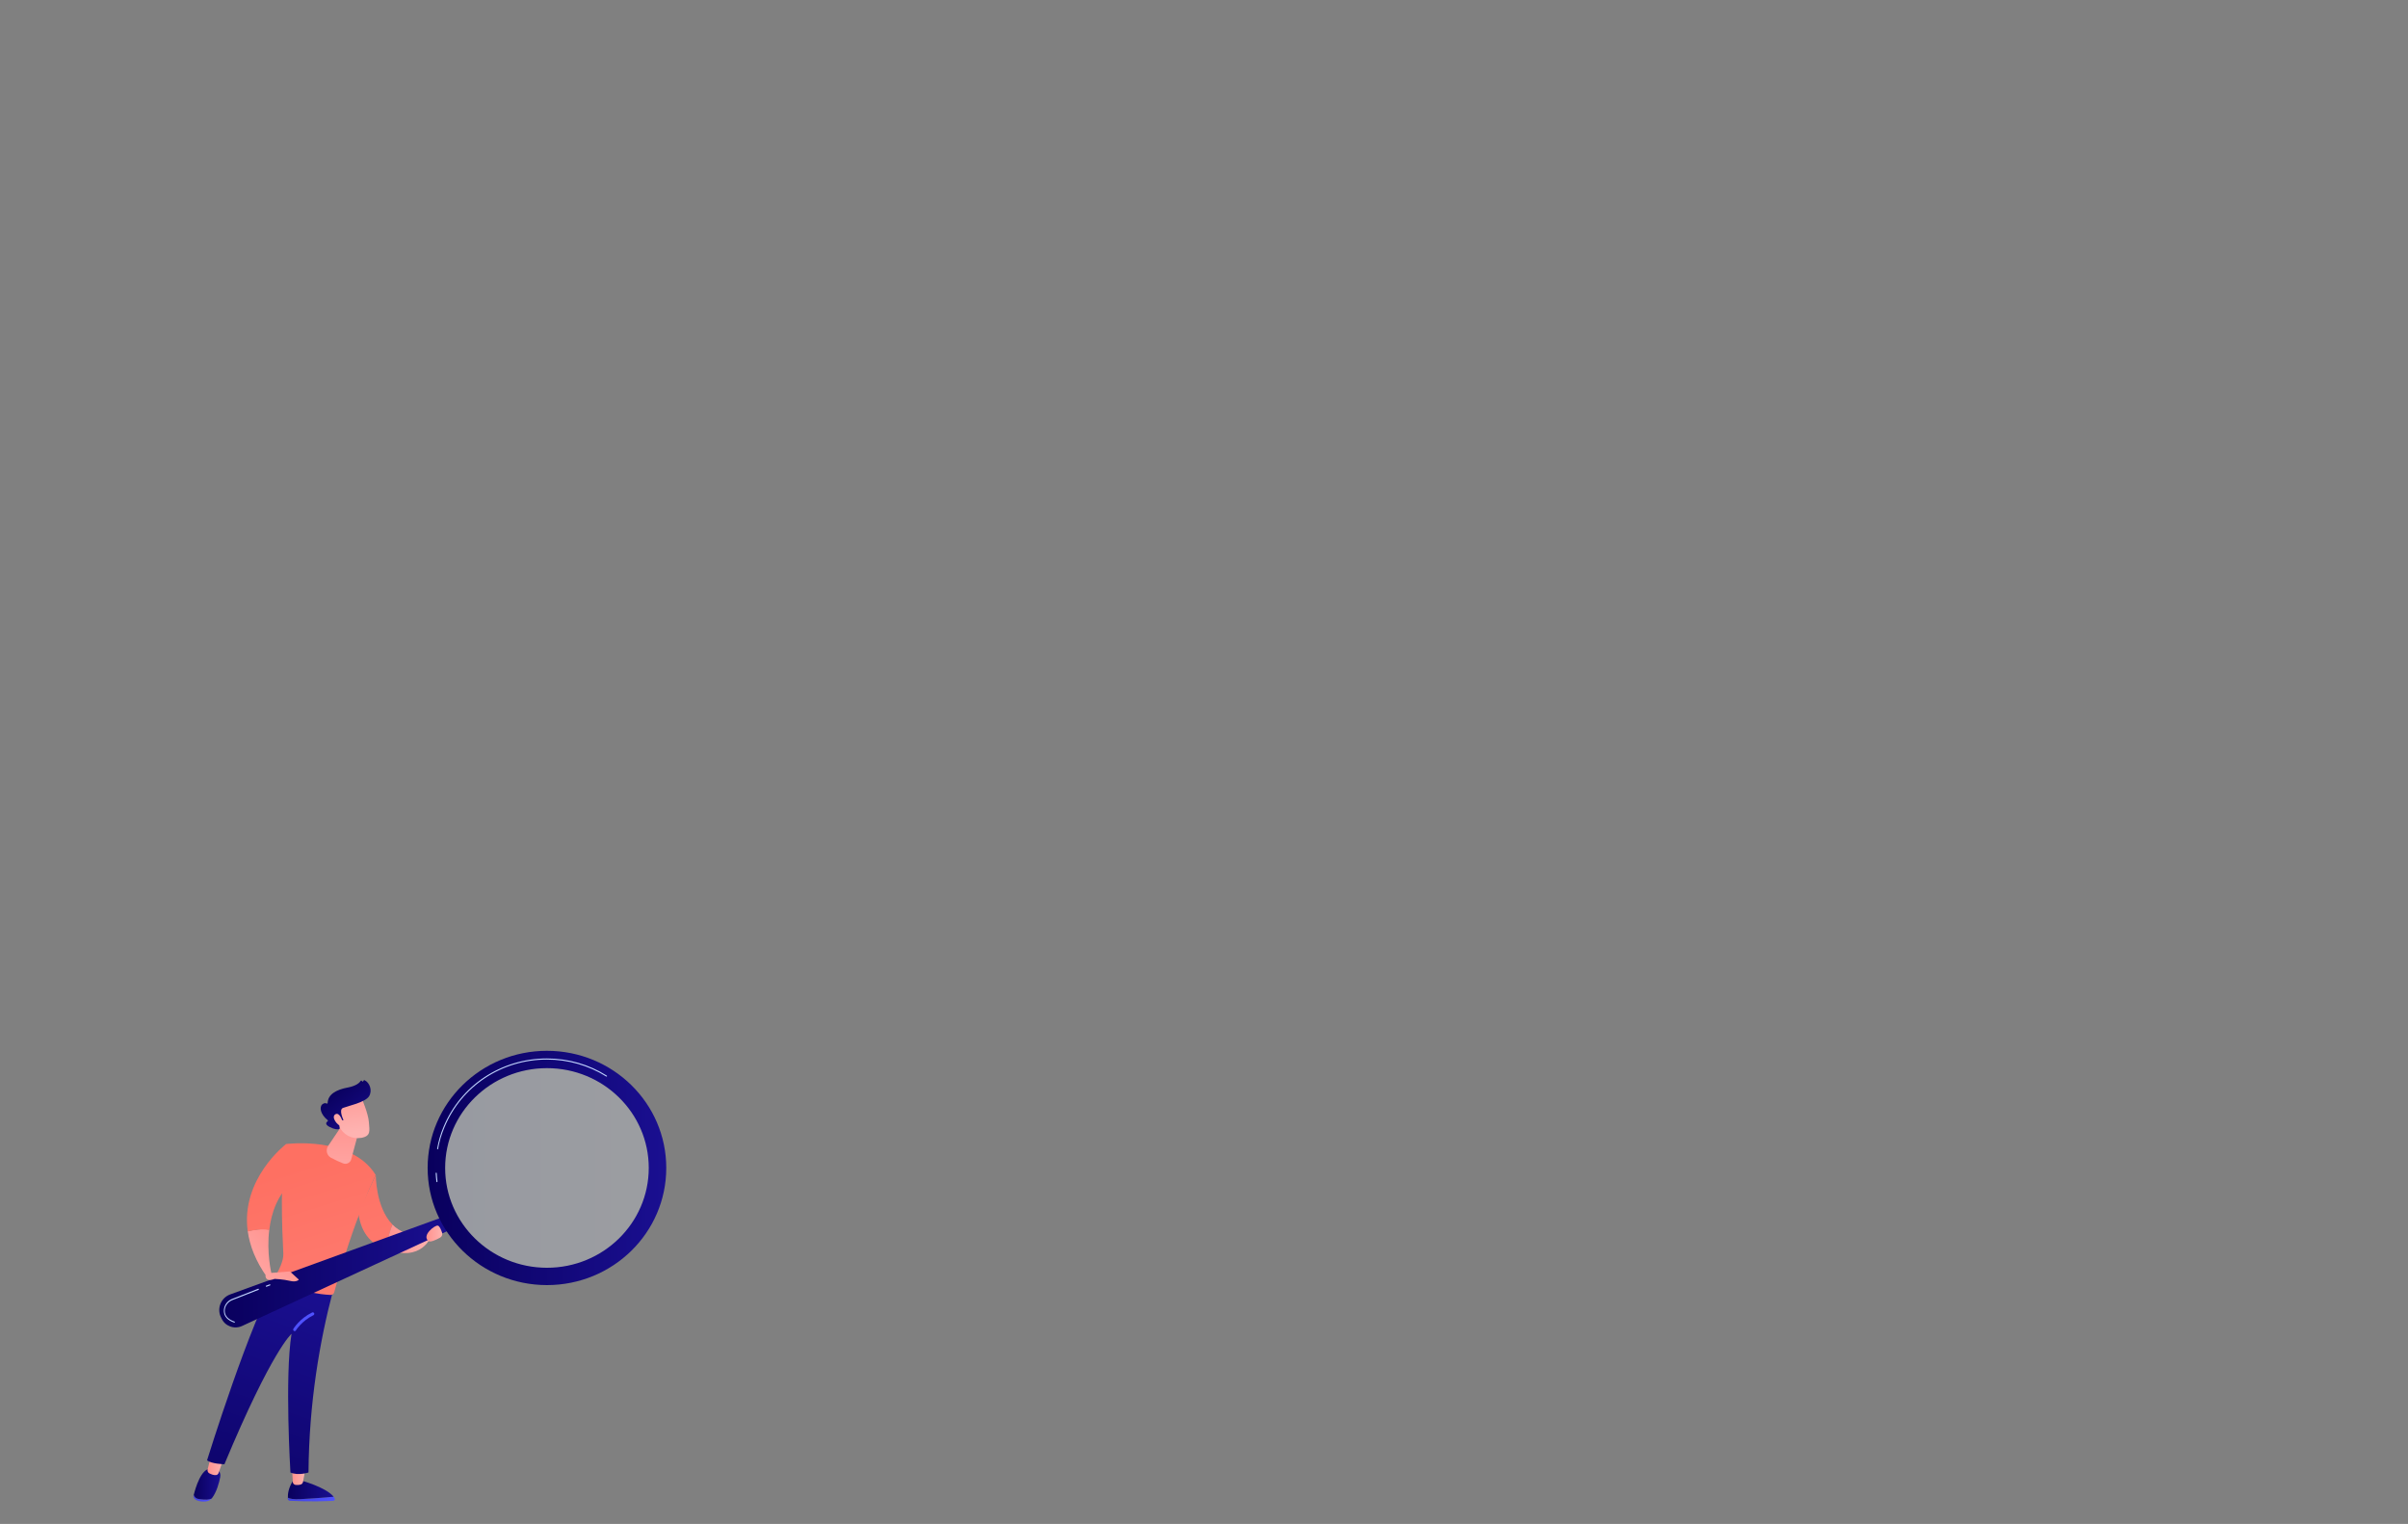 <?xml version="1.0" encoding="utf-8"?>
<!-- Generator: Adobe Illustrator 25.2.0, SVG Export Plug-In . SVG Version: 6.00 Build 0)  -->
<svg version="1.1" xmlns="http://www.w3.org/2000/svg" xmlns:xlink="http://www.w3.org/1999/xlink" x="0px" y="0px"
	 viewBox="0 0 1319.9 835.2" style="enable-background:new 0 0 1319.9 835.2;" xml:space="preserve">
<rect x="0" y="0" width="1319.9" height="835.2" fill="#808080" stroke="none"/>
<style type="text/css">
	.st0{display:none;}
	.st1{display:inline;fill:#F9F8FD;}
	.st2{display:inline;}
	.st3{fill:#BDD0FB;}
	.st4{fill:#DCE5FE;}
	.st5{fill:#91B3FA;}
	.st6{fill:url(#SVGID_1_);}
	.st7{fill:url(#SVGID_2_);}
	.st8{opacity:0.89;}
	.st9{fill:url(#SVGID_3_);}
	.st10{fill:url(#SVGID_4_);}
	.st11{fill:url(#SVGID_5_);}
	.st12{fill:#7D97F4;}
	.st13{fill:url(#SVGID_6_);}
	.st14{fill:url(#SVGID_7_);}
	.st15{fill:url(#SVGID_8_);}
	.st16{fill:url(#SVGID_9_);}
	.st17{fill:url(#SVGID_10_);}
	.st18{fill:url(#SVGID_11_);}
	.st19{fill:url(#SVGID_12_);}
	.st20{fill:url(#SVGID_13_);}
	.st21{opacity:0.9;fill:url(#SVGID_14_);}
	.st22{opacity:0.9;fill:url(#SVGID_15_);}
	.st23{opacity:0.9;fill:url(#SVGID_16_);}
	.st24{opacity:0.9;fill:url(#SVGID_17_);}
	.st25{fill:url(#SVGID_18_);}
	.st26{fill:url(#SVGID_19_);}
	.st27{fill:url(#SVGID_20_);}
	.st28{fill:url(#SVGID_21_);}
	.st29{fill:url(#SVGID_22_);}
	.st30{fill:url(#SVGID_23_);}
	.st31{fill:url(#SVGID_24_);}
	.st32{fill:url(#SVGID_25_);}
	.st33{opacity:0.38;fill:#FFFFFF;}
	.st34{fill:url(#SVGID_26_);}
	.st35{fill:url(#SVGID_27_);}
	.st36{fill:url(#SVGID_28_);}
	.st37{fill:url(#SVGID_29_);}
	.st38{fill:url(#SVGID_30_);}
	.st39{fill:url(#SVGID_31_);}
	.st40{fill:url(#SVGID_32_);}
	.st41{fill:url(#SVGID_33_);}
	.st42{fill:url(#SVGID_34_);}
	.st43{fill:url(#SVGID_35_);}
	.st44{fill:url(#SVGID_36_);}
	.st45{fill:url(#SVGID_37_);}
	.st46{fill:url(#SVGID_38_);}
	.st47{fill:url(#SVGID_39_);}
	.st48{fill:url(#SVGID_40_);}
	.st49{opacity:0.26;fill:url(#SVGID_41_);}
	.st50{fill:url(#SVGID_42_);}
	.st51{fill:url(#SVGID_43_);}
	.st52{fill:url(#SVGID_44_);}
	.st53{fill:url(#SVGID_45_);}
	.st54{fill:url(#SVGID_46_);}
	.st55{fill:url(#SVGID_47_);}
	.st56{fill:url(#SVGID_48_);}
	.st57{fill:url(#SVGID_49_);}
	.st58{fill:url(#SVGID_50_);}
	.st59{fill:url(#SVGID_51_);}
	.st60{fill:url(#SVGID_52_);}
	.st61{fill:url(#SVGID_53_);}
	.st62{fill:url(#SVGID_54_);}
	.st63{fill:url(#SVGID_55_);}
	.st64{fill:url(#SVGID_56_);}
	.st65{fill:url(#SVGID_57_);}
	.st66{fill:url(#SVGID_58_);}
	.st67{fill:url(#SVGID_59_);}
	.st68{fill:url(#SVGID_60_);}
	.st69{fill:url(#SVGID_61_);}
	.st70{fill:url(#SVGID_62_);}
	.st71{fill:url(#SVGID_63_);}
	.st72{opacity:0.2;fill:#FFFFFF;}
	.st73{fill:url(#SVGID_64_);}
	.st74{fill:url(#SVGID_65_);}
	.st75{fill:url(#SVGID_66_);}
	.st76{fill:url(#SVGID_67_);}
	.st77{fill:url(#SVGID_68_);}
	.st78{fill:url(#SVGID_69_);}
	.st79{fill:url(#SVGID_70_);}
	.st80{fill:url(#SVGID_71_);}
	.st81{opacity:0.63;fill:url(#SVGID_72_);}
	.st82{opacity:0.63;fill:url(#SVGID_73_);}
	.st83{opacity:0.63;fill:url(#SVGID_74_);}
	.st84{opacity:0.63;fill:url(#SVGID_75_);}
	.st85{opacity:0.63;fill:url(#SVGID_76_);}
	.st86{opacity:0.63;fill:url(#SVGID_77_);}
	.st87{fill:url(#SVGID_78_);}
	.st88{fill:url(#SVGID_79_);}
	.st89{fill:url(#SVGID_80_);}
	.st90{fill:url(#SVGID_81_);}
	.st91{fill:url(#SVGID_82_);}
	.st92{fill:url(#SVGID_83_);}
	.st93{fill:url(#SVGID_84_);}
	.st94{fill:url(#SVGID_85_);}
	.st95{fill:url(#SVGID_86_);}
	.st96{fill:url(#SVGID_87_);}
	.st97{fill:url(#SVGID_88_);}
	.st98{fill:url(#SVGID_89_);}
	.st99{fill:url(#SVGID_90_);}
	.st100{fill:url(#SVGID_91_);}
	.st101{fill:url(#SVGID_92_);}
	.st102{fill:url(#SVGID_93_);}
	.st103{fill:url(#SVGID_94_);}
	.st104{fill:url(#SVGID_95_);}
	.st105{fill:url(#SVGID_96_);}
	.st106{fill:url(#SVGID_97_);}
	.st107{fill:url(#SVGID_98_);}
	.st108{fill:url(#SVGID_99_);}
	.st109{fill:url(#SVGID_100_);}
	.st110{fill:url(#SVGID_101_);}
</style>
<g id="Background" class="st0">
	<path class="st1" d="M1279.1,180.1c-32.8-63.4-104.9-111.2-175-96.5c-42,8.8-83.7,38.2-124,23.4c-29-10.6-45.4-40.8-69.8-59.7
		c-37.6-29.1-90.9-28.8-136.6-15.7C727.9,44.6,686,68.6,640.8,83.4c-77.1,25.3-163,22.5-238.3-7.6c-33-13.2-64-31.5-97.6-43.2
		c-33.6-11.7-71.8-16.2-104.3-1.6c-32.5,14.6-55.8,52.7-44.5,86.3c2.2,6.7,5.8,13.3,5.3,20.4c-0.7,11.3-11.7,19.6-22.8,22.1
		c-11.1,2.5-22.7,0.9-34.1,1.2c-51.1,1.3-96.7,47.7-97,98.6c-0.2,42.2,25.9,79.3,48.3,115.1c22.3,35.9,42.4,78.9,29.1,118.9
		c-7.9,23.8-26.4,42.3-38.5,64.3C15,614.8,42.3,687.2,75.7,738c24.4,37.2,644.6,40.7,738.7,48.1c48.8,3.8,97.6,6.4,146.3,9.7
		c44.7,3,95,3.1,138.9-7.9c45.4-11.3,98.4-50.1,98.8-108.5c0.1-20.7-2.6-41.5-1.4-62.1c1.2-19.6,6-39,14-56.4
		c13.1-28.5,34.1-51,52.9-75c37.3-47.6,45.1-97.9,45.1-160.2C1310.6,276.3,1302,224.4,1279.1,180.1z"/>
	<g class="st2">
		<path class="st3" d="M1028.2,203.9c24,51.8,151.5,359-115.3,530.4c0,0-136-180.6,106.9-531.1
			C1022,200.1,1026.6,200.5,1028.2,203.9z"/>
		<path class="st4" d="M1016.4,260.1c1.4,18.8,2,37.6,2.4,56.4c0.3,18.8,0.2,37.6-0.3,56.4c-0.5,18.8-1.4,37.6-2.8,56.4l-0.5,7
			l-0.6,7l-0.6,7c-0.2,2.3-0.4,4.7-0.7,7l-1.5,14l-1.7,14c-0.5,4.7-1.2,9.3-1.9,14c-0.7,4.7-1.3,9.3-2.1,14l-2.3,13.9l-2.6,13.9
			l-0.6,3.5l-0.7,3.5l-1.4,6.9l-1.4,6.9c-0.5,2.3-1.1,4.6-1.6,6.9c-1.1,4.6-2.1,9.2-3.3,13.7l-3.6,13.7l-0.9,3.4l-1,3.4l-2,6.8
			l-2,6.8c-0.7,2.3-1.5,4.5-2.2,6.7l-2.2,6.7l-1.1,3.4c-0.4,1.1-0.7,2.2-1.2,3.3l-5,13.2c-6.9,17.5-14.9,34.7-24.1,51.2
			c-0.4,0.8-1.4,1.1-2.2,0.6c-0.8-0.4-1.1-1.4-0.6-2.2l0,0l0,0c9.2-16.3,17.1-33.3,24.1-50.7l5-13.1c0.4-1.1,0.8-2.2,1.2-3.3
			l1.1-3.3l2.3-6.7c0.7-2.2,1.5-4.4,2.2-6.7l2-6.7l2-6.7l1-3.4l0.9-3.4l3.7-13.6c1.1-4.5,2.2-9.1,3.3-13.7c0.5-2.3,1.1-4.6,1.6-6.9
			l1.5-6.9l1.5-6.9l0.7-3.4l0.7-3.5l2.6-13.8l2.3-13.9c0.8-4.6,1.4-9.3,2.1-13.9c0.7-4.6,1.4-9.3,1.9-13.9l1.7-14l1.5-14
			c0.3-2.3,0.5-4.7,0.7-7l0.6-7l0.6-7l0.5-7c1.4-18.7,2.5-37.5,3-56.3c0.6-18.8,0.8-37.6,0.5-56.4c-0.3-18.8-0.8-37.6-2.1-56.3l0,0
			c0-0.4,0.3-0.7,0.6-0.7C1016,259.4,1016.4,259.7,1016.4,260.1z"/>
	</g>
	<g class="st2">
		<path class="st3" d="M983.6,801.4c0,0,76-394.2,250-616.5c11.7-14.9,34-10.7,39.3,7.6C1308.3,314.7,1380.1,687.1,983.6,801.4z"/>
		<path class="st4" d="M1019.4,774.3c-0.9,1,0.4,2.4,1.3,1.5C1057,744.6,1196.1,593,1241,303.7c0.1-0.9-1.1-1.2-1.4-0.3
			C1223.5,370.8,1156.8,619.6,1019.4,774.3z"/>
	</g>
	<g class="st2">
		<path class="st3" d="M428.7,82.6c-12.3,66.4-68.3,456,287.8,574.2c0,0,102.9-247-278.5-577.5C434.7,76.4,429.5,78.2,428.7,82.6z"
			/>
		<path class="st4" d="M460.6,144.8c3.9,22.4,8.6,44.6,13.9,66.7c5.2,22.1,11,44.1,17.3,65.9c12.7,43.6,27.4,86.6,44.9,128.5
			c17.5,41.8,37.8,82.6,62.2,120.8c6.1,9.6,12.5,18.9,19.2,28c6.7,9.2,13.7,18,21,26.7c14.6,17.3,30.7,33.3,48.2,47.5l0,0
			c0.9,0.7,1,2.1,0.3,3c-0.7,0.9-2.1,1-3,0.3l0,0c-17.7-14.5-33.9-30.8-48.5-48.3c-7.4-8.7-14.4-17.7-21.1-27
			c-6.7-9.2-13.1-18.7-19.2-28.3c-24.4-38.5-44.6-79.6-62-121.6c-17.4-42.1-31.9-85.3-44.4-129c-6.2-21.9-11.9-43.9-17.1-66.1
			c-5.1-22.2-9.8-44.4-13.6-66.9c-0.1-0.5,0.2-1,0.7-1C460,144,460.5,144.3,460.6,144.8L460.6,144.8z"/>
	</g>
</g>
<g id="House" class="st0">
	<g class="st2">
		<g>
			<path class="st5" d="M665.7,788.9H521.2V487.4h156.3v289.7C677.5,783.6,672.2,788.9,665.7,788.9z"/>
			<linearGradient id="SVGID_1_" gradientUnits="userSpaceOnUse" x1="789.604" y1="590.512" x2="506.086" y2="388.297">
				<stop  offset="0" style="stop-color:#4042E2"/>
				<stop  offset="1" style="stop-color:#4F52FF"/>
			</linearGradient>
			<path class="st6" d="M698.5,513.5H513.8l-33.8-135.9h179l46.8,124.5C708.2,507.4,704.3,513.5,698.5,513.5z"/>
			<linearGradient id="SVGID_2_" gradientUnits="userSpaceOnUse" x1="590.299" y1="76.979" x2="511.795" y2="905.194">
				<stop  offset="0" style="stop-color:#4042E2"/>
				<stop  offset="1" style="stop-color:#4F52FF"/>
			</linearGradient>
			<path class="st7" d="M659.9,379.4l-190.3,5.1l-5.1-16.7l182.1-3.2c6.8,0,12.4,4,12.4,9L659.9,379.4z"/>
			<g class="st8">
				<linearGradient id="SVGID_3_" gradientUnits="userSpaceOnUse" x1="555.161" y1="638.144" x2="644.488" y2="638.144">
					<stop  offset="0" style="stop-color:#DAE3FE"/>
					<stop  offset="1" style="stop-color:#E9EFFD"/>
				</linearGradient>
				<path class="st9" d="M643.4,707h-87.1c-0.6,0-1.1-0.5-1.1-1.1V570.4c0-0.6,0.5-1.1,1.1-1.1h87.1c0.6,0,1.1,0.5,1.1,1.1v135.5
					C644.5,706.5,644,707,643.4,707z"/>
				<g>
					<linearGradient id="SVGID_4_" gradientUnits="userSpaceOnUse" x1="580.908" y1="467.811" x2="578.102" y2="720.354">
						<stop  offset="0" style="stop-color:#4042E2"/>
						<stop  offset="1" style="stop-color:#4F52FF"/>
					</linearGradient>
					<path class="st10" d="M595.7,699.6h-33.4c-0.3,0-0.6-0.3-0.6-0.6V577.4c0-0.3,0.3-0.6,0.6-0.6h33.4c0.3,0,0.6,0.3,0.6,0.6
						v121.6C596.4,699.3,596.1,699.6,595.7,699.6z"/>
					<linearGradient id="SVGID_5_" gradientUnits="userSpaceOnUse" x1="622.521" y1="468.274" x2="619.715" y2="720.816">
						<stop  offset="0" style="stop-color:#4042E2"/>
						<stop  offset="1" style="stop-color:#4F52FF"/>
					</linearGradient>
					<path class="st11" d="M637.4,699.6h-33.4c-0.3,0-0.6-0.3-0.6-0.6V577.4c0-0.3,0.3-0.6,0.6-0.6h33.4c0.3,0,0.6,0.3,0.6,0.6
						v121.6C638,699.3,637.7,699.6,637.4,699.6z"/>
				</g>
			</g>
		</g>
		<g>
			<path class="st12" d="M37.2,788.9h148.1V487.4H29v293.3C29,785.2,32.6,788.9,37.2,788.9z"/>
			<linearGradient id="SVGID_6_" gradientUnits="userSpaceOnUse" x1="-254.743" y1="643.131" x2="337.167" y2="331.15">
				<stop  offset="0" style="stop-color:#4042E2"/>
				<stop  offset="1" style="stop-color:#4F52FF"/>
			</linearGradient>
			<path class="st13" d="M0.8,502.1c-2.5,5.3,1.4,11.4,7.3,11.4h184.7l35.9-135.9H47.6L0.8,502.1z"/>
			<linearGradient id="SVGID_7_" gradientUnits="userSpaceOnUse" x1="47.577" y1="372.717" x2="251.943" y2="372.717">
				<stop  offset="0" style="stop-color:#4042E2"/>
				<stop  offset="1" style="stop-color:#4F52FF"/>
			</linearGradient>
			<path class="st14" d="M47.6,379.5l203.5,1.4l0.8-16.3l-191,0c-7.4,0-13.3,4-13.3,9V379.5z"/>
			<g class="st8">
				<linearGradient id="SVGID_8_" gradientUnits="userSpaceOnUse" x1="62" y1="638.144" x2="151.327" y2="638.144">
					<stop  offset="0" style="stop-color:#DAE3FE"/>
					<stop  offset="1" style="stop-color:#E9EFFD"/>
				</linearGradient>
				<path class="st15" d="M63.1,707h87.1c0.6,0,1.1-0.5,1.1-1.1V570.4c0-0.6-0.5-1.1-1.1-1.1H63.1c-0.6,0-1.1,0.5-1.1,1.1v135.5
					C62,706.5,62.5,707,63.1,707z"/>
				<g>
					<linearGradient id="SVGID_9_" gradientUnits="userSpaceOnUse" x1="136.992" y1="518.982" x2="118.058" y2="756.009">
						<stop  offset="0" style="stop-color:#4042E2"/>
						<stop  offset="1" style="stop-color:#4F52FF"/>
					</linearGradient>
					<path class="st16" d="M110.8,699.6h33.4c0.3,0,0.6-0.3,0.6-0.6V577.4c0-0.3-0.3-0.6-0.6-0.6h-33.4c-0.3,0-0.6,0.3-0.6,0.6
						v121.6C110.1,699.3,110.4,699.6,110.8,699.6z"/>
					<linearGradient id="SVGID_10_" gradientUnits="userSpaceOnUse" x1="95.637" y1="515.68" x2="76.703" y2="752.707">
						<stop  offset="0" style="stop-color:#4042E2"/>
						<stop  offset="1" style="stop-color:#4F52FF"/>
					</linearGradient>
					<path class="st17" d="M69.1,699.6h33.4c0.3,0,0.6-0.3,0.6-0.6V577.4c0-0.3-0.3-0.6-0.6-0.6H69.1c-0.3,0-0.6,0.3-0.6,0.6v121.6
						C68.5,699.3,68.8,699.6,69.1,699.6z"/>
				</g>
			</g>
		</g>
		<path class="st5" d="M350.6,298.8c0,0-211.9,160-217.2,160v328.7c0,8.1,6.6,14.6,14.6,14.6h409.3c5.7,0,10.4-4.7,10.4-10.4v-333
			L350.6,298.8z"/>
		<g>
			<linearGradient id="SVGID_11_" gradientUnits="userSpaceOnUse" x1="340.132" y1="658.051" x2="341.137" y2="810.831">
				<stop  offset="0" style="stop-color:#4042E2"/>
				<stop  offset="1" style="stop-color:#4F52FF"/>
			</linearGradient>
			<path class="st18" d="M408.3,788.9H273.6v-19.7c0-1.8,1.4-3.2,3.2-3.2h128.3c1.8,0,3.2,1.4,3.2,3.2V788.9z"/>
			<linearGradient id="SVGID_12_" gradientUnits="userSpaceOnUse" x1="340.406" y1="785.838" x2="348.477" y2="904.883">
				<stop  offset="0" style="stop-color:#4042E2"/>
				<stop  offset="1" style="stop-color:#4F52FF"/>
			</linearGradient>
			<path class="st19" d="M408.3,803.4H273.6v-19.7c0-1.8,1.4-3.2,3.2-3.2h128.3c1.8,0,3.2,1.4,3.2,3.2V803.4z"/>
			<linearGradient id="SVGID_13_" gradientUnits="userSpaceOnUse" x1="322.821" y1="586.518" x2="361.99" y2="784.377">
				<stop  offset="0" style="stop-color:#4042E2"/>
				<stop  offset="1" style="stop-color:#4F52FF"/>
			</linearGradient>
			<path class="st20" d="M386.9,766H295V590.3c0-2,1.6-3.6,3.6-3.6h84.8c2,0,3.6,1.6,3.6,3.6V766z"/>
			<path class="st3" d="M380.4,574.7h-78.9c-3.6,0-6.5-2.9-6.5-6.5v-5.7c0-3.4,2.6-6.2,6-6.5l78.9-5.5c3.8-0.3,6.9,2.7,6.9,6.5v11.2
				C386.9,571.7,384,574.7,380.4,574.7z"/>
			<g>
				<linearGradient id="SVGID_14_" gradientUnits="userSpaceOnUse" x1="450.019" y1="456.328" x2="415.014" y2="741.754">
					<stop  offset="0" style="stop-color:#4042E2"/>
					<stop  offset="1" style="stop-color:#4F52FF"/>
				</linearGradient>
				<path class="st21" d="M459.9,495H459c-22.7,0-42.6,16.1-42.6,38.8v40.9h43.5V495z"/>
				<linearGradient id="SVGID_15_" gradientUnits="userSpaceOnUse" x1="461.978" y1="457.795" x2="426.973" y2="743.221">
					<stop  offset="0" style="stop-color:#4042E2"/>
					<stop  offset="1" style="stop-color:#4F52FF"/>
				</linearGradient>
				<path class="st22" d="M416.4,586.7V707c0,4.1,4.8,10.3,8.8,10.3h34.6V586.7H416.4z"/>
				<linearGradient id="SVGID_16_" gradientUnits="userSpaceOnUse" x1="500.136" y1="462.475" x2="465.131" y2="747.901">
					<stop  offset="0" style="stop-color:#4042E2"/>
					<stop  offset="1" style="stop-color:#4F52FF"/>
				</linearGradient>
				<path class="st23" d="M471.7,495h-2.2v79.7H513v-40.9C513,511.1,494.4,495,471.7,495z"/>
				<linearGradient id="SVGID_17_" gradientUnits="userSpaceOnUse" x1="513.703" y1="464.139" x2="478.698" y2="749.565">
					<stop  offset="0" style="stop-color:#4042E2"/>
					<stop  offset="1" style="stop-color:#4F52FF"/>
				</linearGradient>
				<path class="st24" d="M469.5,717.3h36c4.1,0,7.5-6.3,7.5-10.3V586.7h-43.5V717.3z"/>
			</g>
			<g>
				<linearGradient id="SVGID_18_" gradientUnits="userSpaceOnUse" x1="242.671" y1="427.608" x2="169.968" y2="632.253">
					<stop  offset="0" style="stop-color:#4042E2"/>
					<stop  offset="1" style="stop-color:#4F52FF"/>
				</linearGradient>
				<path class="st25" d="M220.6,495h-0.9c-22.7,0-42.6,16.1-42.6,38.8v40.9h43.5V495z"/>
				<linearGradient id="SVGID_19_" gradientUnits="userSpaceOnUse" x1="274.541" y1="438.931" x2="201.838" y2="643.577">
					<stop  offset="0" style="stop-color:#4042E2"/>
					<stop  offset="1" style="stop-color:#4F52FF"/>
				</linearGradient>
				<path class="st26" d="M177.1,586.7V707c0,4.1,4.8,10.3,8.8,10.3h34.6V586.7H177.1z"/>
				<linearGradient id="SVGID_20_" gradientUnits="userSpaceOnUse" x1="284.724" y1="442.548" x2="212.021" y2="647.193">
					<stop  offset="0" style="stop-color:#4042E2"/>
					<stop  offset="1" style="stop-color:#4F52FF"/>
				</linearGradient>
				<path class="st27" d="M232.4,495h-2.2v79.7h43.5v-40.9C273.7,511.1,255.1,495,232.4,495z"/>
				<linearGradient id="SVGID_21_" gradientUnits="userSpaceOnUse" x1="320.327" y1="455.197" x2="247.624" y2="659.842">
					<stop  offset="0" style="stop-color:#4042E2"/>
					<stop  offset="1" style="stop-color:#4F52FF"/>
				</linearGradient>
				<path class="st28" d="M230.2,717.3h36c4.1,0,7.5-6.3,7.5-10.3V586.7h-43.5V717.3z"/>
			</g>
			<linearGradient id="SVGID_22_" gradientUnits="userSpaceOnUse" x1="401.277" y1="602.888" x2="527.625" y2="602.888">
				<stop  offset="0" style="stop-color:#DAE3FE"/>
				<stop  offset="1" style="stop-color:#E9EFFD"/>
			</linearGradient>
			<path class="st29" d="M516.7,724.8H412.2c-6,0-10.9-4.9-10.9-10.9V532.9c0-28.6,23.3-51.9,51.9-51.9h22.5
				c28.6,0,51.9,23.3,51.9,51.9V714C527.6,720,522.7,724.8,516.7,724.8z M453.2,481.9c-28.1,0-50.9,22.8-50.9,50.9V714
				c0,5.4,4.4,9.9,9.9,9.9h104.6c5.4,0,9.9-4.4,9.9-9.9V532.9c0-28.1-22.8-50.9-50.9-50.9H453.2z"/>
			<g>
				<path class="st3" d="M288.4,714c0,6-4.9,10.9-10.9,10.9H172.9c-6,0-10.9-4.9-10.9-10.9V532.9c0-28.6,23.3-51.9,51.9-51.9h22.5
					c28.6,0,51.9,23.3,51.9,51.9V714z M213.9,481.9c-28.1,0-50.9,22.8-50.9,50.9V714c0,5.4,4.4,9.9,9.9,9.9h104.6
					c5.4,0,9.9-4.4,9.9-9.9V532.9c0-28.1-22.8-50.9-50.9-50.9H213.9z"/>
			</g>
			<path class="st5" d="M298.2,766H296c-0.9,0-1.6-0.7-1.6-1.6V588.1c0-0.7,0.6-1.3,1.3-1.3h2.5V766z"/>
		</g>
		<g>
			<linearGradient id="SVGID_23_" gradientUnits="userSpaceOnUse" x1="439.584" y1="-259.375" x2="467.566" y2="426.19">
				<stop  offset="0" style="stop-color:#4042E2"/>
				<stop  offset="1" style="stop-color:#4F52FF"/>
			</linearGradient>
			<rect x="445.7" y="302.3" class="st30" width="35.9" height="58.5"/>
			<path class="st12" d="M493.5,311.8h-58.1v-14.3c0-2,1.6-3.6,3.6-3.6H488c3.1,0,5.6,2.5,5.6,5.6V311.8z"/>
			<linearGradient id="SVGID_24_" gradientUnits="userSpaceOnUse" x1="352.232" y1="-89.692" x2="352.232" y2="114.923">
				<stop  offset="0" style="stop-color:#09005D"/>
				<stop  offset="1" style="stop-color:#1A0F91"/>
			</linearGradient>
			<path class="st31" d="M120.1,475.6l230.5-176.8l218.8,169.7c8,6.2,19.6,1.8,21.6-8l3.1-15L350.6,260l-235.7,180
				c-4.2,3.2-5.8,8.9-3.7,13.8L120.1,475.6z"/>
		</g>
	</g>
</g>
<g id="Paper" class="st0">
	<g class="st2">
		<linearGradient id="SVGID_25_" gradientUnits="userSpaceOnUse" x1="392.484" y1="638.144" x2="711.586" y2="638.144">
			<stop  offset="0" style="stop-color:#FE7062"/>
			<stop  offset="1" style="stop-color:#FF928E"/>
		</linearGradient>
		<path class="st32" d="M508,816.4c2.4,5.8,9.1,8.5,14.8,6.1L704.6,747c5.8-2.4,8.5-9.1,6.1-14.8L597.7,460c-2.4-5.8-9-8.5-14.8-6.1
			l-183.4,75.6c-5.8,2.4-8.6,9.1-6.1,14.9L508,816.4z"/>
		<path class="st33" d="M429.3,542.5c-2.1,0.9-3.1,3.3-2.2,5.4l0.6,1.3c0.9,2.1,3.3,3.1,5.4,2.2L583.4,489c2.1-0.9,3.1-3.3,2.2-5.4
			l-0.6-1.3c-0.9-2.1-3.3-3.1-5.4-2.2L429.3,542.5z"/>
		<path class="st33" d="M461.9,613.1c-1.8,0.8-2.6,3.1-1.7,5.2l0.6,1.3c0.9,2.1,3.1,3.2,5,2.4l131.3-56.7c1.8-0.8,2.6-3.1,1.7-5.2
			l-0.6-1.3c-0.9-2.1-3.1-3.2-5-2.4L461.9,613.1z"/>
		<path class="st33" d="M500.7,696.9c-1.8,0.8-2.6,3.1-1.7,5.2l0.6,1.3c0.9,2.1,3.1,3.2,5,2.4l131.3-56.7c1.8-0.8,2.6-3.1,1.7-5.2
			l-0.6-1.3c-0.9-2.1-3.1-3.2-5-2.4L500.7,696.9z"/>
		<path class="st33" d="M515.8,729.9c-1.8,0.8-2.6,3.1-1.7,5.2l0.6,1.3c0.9,2.1,3.1,3.2,5,2.4L651,682.2c1.8-0.8,2.6-3.1,1.7-5.2
			l-0.6-1.3c-0.9-2.1-3.1-3.2-5-2.4L515.8,729.9z"/>
		<path class="st33" d="M526.6,762.5c-1.8,0.8-2.6,3.1-1.7,5.2l0.6,1.3c0.9,2.1,3.1,3.2,5,2.4l131.3-56.7c1.8-0.8,2.6-3.1,1.7-5.2
			l-0.6-1.3c-0.9-2.1-3.1-3.2-5-2.4L526.6,762.5z"/>
		<path class="st33" d="M450.8,557.8L450.8,557.8c0.9,2,3.2,2.9,5.3,2.1l132.5-52.2c2.2-0.8,3.2-3.3,2.3-5.4l-0.1-0.3
			c-0.9-2.1-3.2-3.1-5.4-2.3l-132.3,52.5C450.8,553.1,449.8,555.7,450.8,557.8z"/>
		<path class="st33" d="M533.2,795.7c0,0,0.1,0,0.1,0l147.3-63.3c2.4-1,4.3-3,5.3-5.4c1-2.5,0.9-5.1-0.1-7.5l-87.2-199.3
			c-1.1-2.4-3-4.3-5.4-5.2c-2.4-1-5.1-0.9-7.5,0.2L439,579.4c-5,2.2-7.2,8-5.1,12.9l0,0l86.5,198.3
			C522.6,795.5,528.3,797.8,533.2,795.7z M437,591c-1.4-3.3,0.1-7.2,3.4-8.6L587,518.1c1.6-0.7,3.4-0.7,5-0.1
			c1.6,0.6,2.9,1.9,3.6,3.5l4.8,11.1l-159.7,66.3c-0.1,0-0.2,0.1-0.3,0.1L437,591z M523.5,789.3l-81.7-187.3c0.1,0,0.1,0,0.2-0.1
			l159.8-66.4l81.1,185.3c0.7,1.6,0.7,3.4,0.1,5c-0.6,1.6-1.9,2.9-3.5,3.6l-147.3,63.3c0,0,0,0-0.1,0
			C528.7,794.1,524.9,792.5,523.5,789.3z"/>
	</g>
</g>
<g id="Small_Person">
	<g>
		<g>
			<g>
				<g>
					<g>
						
							<linearGradient id="SVGID_26_" gradientUnits="userSpaceOnUse" x1="2490.736" y1="821.601" x2="2516.63" y2="821.601" gradientTransform="matrix(1 0 0 1 -2333 0)">
							<stop  offset="0" style="stop-color:#4042E2"/>
							<stop  offset="1" style="stop-color:#4F52FF"/>
						</linearGradient>
						<path class="st34" d="M182.9,820.3c-4.4,0.4-12.1,1-18.2,1.3c-3.6,0.2-5.7-0.2-7-0.7c0,0.1,0,0.3,0,0.4c0,0.6,0.5,1.1,1.2,1.2
							c11.5,0.6,20.6,0.2,23.8,0c0.7,0,1.1-0.8,0.7-1.3C183.3,820.9,183.1,820.6,182.9,820.3z"/>
						
							<linearGradient id="SVGID_27_" gradientUnits="userSpaceOnUse" x1="2490.734" y1="816.527" x2="2515.898" y2="816.527" gradientTransform="matrix(1 0 0 1 -2333 0)">
							<stop  offset="0" style="stop-color:#09005D"/>
							<stop  offset="1" style="stop-color:#1A0F91"/>
						</linearGradient>
						<path class="st35" d="M164.7,821.6c6.1-0.3,13.8-0.9,18.2-1.3c-4.4-5.4-18.2-9-18.2-9h-3.9c-2.7,3.9-3.1,7.6-3,9.5
							C158.9,821.4,161,821.8,164.7,821.6z"/>
						
							<linearGradient id="SVGID_28_" gradientUnits="userSpaceOnUse" x1="2493.126" y1="809.441" x2="2500.42" y2="809.441" gradientTransform="matrix(1 0 0 1 -2333 0)">
							<stop  offset="0" style="stop-color:#FF928E"/>
							<stop  offset="1" style="stop-color:#FEB3B1"/>
						</linearGradient>
						<path class="st36" d="M160.1,805l0.4,7.2c0,0.8,0.6,1.4,1.4,1.6c0.8,0.1,1.8,0.1,2.9-0.2c0.7-0.2,1.2-0.8,1.3-1.5l1.3-7H160.1
							z"/>
					</g>
					<g>
						<g>
							
								<linearGradient id="SVGID_29_" gradientUnits="userSpaceOnUse" x1="2439.114" y1="821.043" x2="2449.037" y2="821.043" gradientTransform="matrix(1 0 0 1 -2333 0)">
								<stop  offset="0" style="stop-color:#4042E2"/>
								<stop  offset="1" style="stop-color:#4F52FF"/>
							</linearGradient>
							<path class="st37" d="M109.3,821.6c-1.9-0.3-2.8-1.3-3.2-2.3c0,0,0,0,0,0c-0.3,1.1,0.4,2.3,1.7,2.9c1.6,0.7,3.3,0.8,4.7,0.7
								c1.4-0.1,2.8-0.7,3.5-1.6l0,0C114.6,821.9,112.6,822,109.3,821.6z"/>
							
								<linearGradient id="SVGID_30_" gradientUnits="userSpaceOnUse" x1="2439.186" y1="813.403" x2="2453.751" y2="813.403" gradientTransform="matrix(1 0 0 1 -2333 0)">
								<stop  offset="0" style="stop-color:#09005D"/>
								<stop  offset="1" style="stop-color:#1A0F91"/>
							</linearGradient>
							<path class="st38" d="M118.4,805h-3.2c-4.9-0.1-8,10.3-9,14.3c0.4,1.1,1.2,2.1,3.2,2.3c3.2,0.4,5.2,0.4,6.7-0.4
								c2.7-3.5,4-8.6,4.6-11.6C121.4,806.2,118.4,805,118.4,805z"/>
						</g>
						
							<linearGradient id="SVGID_31_" gradientUnits="userSpaceOnUse" x1="2446.757" y1="803.361" x2="2455.474" y2="803.361" gradientTransform="matrix(1 0 0 1 -2333 0)">
							<stop  offset="0" style="stop-color:#FF928E"/>
							<stop  offset="1" style="stop-color:#FEB3B1"/>
						</linearGradient>
						<path class="st39" d="M115.6,798.2l-1.8,7.1c-0.2,0.9,0.2,1.8,1,2.2c1,0.5,2.4,1.1,3.7,0.9c0.6-0.1,1.1-0.5,1.3-1.1l2.6-7.5
							L115.6,798.2z"/>
					</g>
					<linearGradient id="SVGID_32_" gradientUnits="userSpaceOnUse" x1="120.777" y1="859.661" x2="176.026" y2="704.437">
						<stop  offset="0" style="stop-color:#09005D"/>
						<stop  offset="1" style="stop-color:#1A0F91"/>
					</linearGradient>
					<path class="st40" d="M113.5,800.3c2.2,2,9.5,2.2,9.5,2.2c26.1-62.6,36.8-71.5,36.8-71.5c-3.8,23.6-0.6,76-0.6,76
						c4.3,1.9,9.9,0,9.9,0c0.3-38.7,6.3-72.5,13.3-99.1c-17.6-0.4-27-6.4-30.1-8.9C137.5,722.8,113.5,800.3,113.5,800.3z"/>
					<linearGradient id="SVGID_33_" gradientUnits="userSpaceOnUse" x1="167.579" y1="637.913" x2="239.083" y2="867.418">
						<stop  offset="0" style="stop-color:#FE7062"/>
						<stop  offset="1" style="stop-color:#FF928E"/>
					</linearGradient>
					<path class="st41" d="M156.7,627c-3.3,16.7-2.1,46.5-1.4,60.1c0.2,3.8-2.4,9.1-4.6,12.7c-0.3,0.6-0.1,1.3,0.5,1.6
						c3.6,1.9,15.8,7.6,30,8.3c0.9,0,1.8-0.6,2-1.5c10.5-39.3,22.7-64.3,22.7-64.3C192.5,622.3,156.7,627,156.7,627z"/>
					<linearGradient id="SVGID_34_" gradientUnits="userSpaceOnUse" x1="177.553" y1="628.988" x2="168.327" y2="708.565">
						<stop  offset="0" style="stop-color:#4042E2"/>
						<stop  offset="1" style="stop-color:#4F52FF"/>
					</linearGradient>
					<path class="st42" d="M161.5,729.5c-0.1,0-0.3,0-0.4-0.1c-0.4-0.2-0.5-0.8-0.3-1.1c0.1-0.2,3.5-5.7,10.3-9
						c0.4-0.2,0.9,0,1.1,0.4c0.2,0.4,0,0.9-0.4,1.1c-6.4,3.1-9.6,8.3-9.6,8.3C162.1,729.4,161.8,729.5,161.5,729.5z"/>
					<g>
						
							<linearGradient id="SVGID_35_" gradientUnits="userSpaceOnUse" x1="2486.692" y1="676.303" x2="2455.662" y2="703.78" gradientTransform="matrix(1 0 0 1 -2333 0)">
							<stop  offset="0" style="stop-color:#FF928E"/>
							<stop  offset="1" style="stop-color:#FEB3B1"/>
						</linearGradient>
						<path class="st43" d="M135.8,674.8c1.1,7.8,4.2,16.2,10.6,25.2l2.4-2c0,0-2.8-11.3-1.2-24.1C143.6,673.2,139,674,135.8,674.8z
							"/>
						<linearGradient id="SVGID_36_" gradientUnits="userSpaceOnUse" x1="144.418" y1="645.13" x2="215.921" y2="874.634">
							<stop  offset="0" style="stop-color:#FE7062"/>
							<stop  offset="1" style="stop-color:#FF928E"/>
						</linearGradient>
						<path class="st44" d="M160.4,647.6l-3.7-20.5c0,0-24.9,19-20.9,47.8c3.3-0.8,7.9-1.6,11.8-0.8
							C148.7,664.7,152.1,654.7,160.4,647.6z"/>
					</g>
					<g>
						<linearGradient id="SVGID_37_" gradientUnits="userSpaceOnUse" x1="193.582" y1="629.812" x2="265.085" y2="859.316">
							<stop  offset="0" style="stop-color:#FE7062"/>
							<stop  offset="1" style="stop-color:#FF928E"/>
						</linearGradient>
						<path class="st45" d="M206,643.9l-9.6,20.7c1.6,12.5,8.3,17.9,15.5,20c0.5-5.7,1.9-10.3,3.2-13.5
							C205.8,661.5,206,643.9,206,643.9z"/>
						
							<linearGradient id="SVGID_38_" gradientUnits="userSpaceOnUse" x1="2544.862" y1="678.902" x2="2569.3" y2="678.902" gradientTransform="matrix(1 0 0 1 -2333 0)">
							<stop  offset="0" style="stop-color:#FF928E"/>
							<stop  offset="1" style="stop-color:#FEB3B1"/>
						</linearGradient>
						<path class="st46" d="M215.1,671.1c-1.3,3.2-2.8,7.8-3.2,13.5c19.3,7.5,24.4-7,24.4-7l-3.6-0.6
							C224.7,677.7,219,675.1,215.1,671.1z"/>
					</g>
					
						<linearGradient id="SVGID_39_" gradientUnits="userSpaceOnUse" x1="2521.108" y1="613.596" x2="2520.842" y2="659.231" gradientTransform="matrix(1 0 0 1 -2333 0)">
						<stop  offset="0" style="stop-color:#FF928E"/>
						<stop  offset="1" style="stop-color:#FEB3B1"/>
					</linearGradient>
					<path class="st47" d="M197.1,618.3l-4.6,17.1c-0.5,1.9-2.6,2.9-4.4,2.2c-2-0.8-4.5-1.9-6.7-3.1c-2.3-1.3-3-4.2-1.6-6.4
						l9.7-14.4L197.1,618.3z"/>
				</g>
				
					<linearGradient id="SVGID_40_" gradientUnits="userSpaceOnUse" x1="2453.184" y1="696.803" x2="2581.153" y2="696.803" gradientTransform="matrix(1 0 0 1 -2333 0)">
					<stop  offset="0" style="stop-color:#09005D"/>
					<stop  offset="1" style="stop-color:#1A0F91"/>
				</linearGradient>
				<path class="st48" d="M245.2,666.1l-119,43.3c-5,1.8-7.4,7.5-5.2,12.3l0.4,0.8c1.9,4.3,7,6.2,11.3,4.2l115.5-53.4L245.2,666.1z"
					/>
				
					<linearGradient id="SVGID_41_" gradientUnits="userSpaceOnUse" x1="2574.111" y1="640.059" x2="2691.575" y2="640.059" gradientTransform="matrix(1 0 0 1 -2333 0)">
					<stop  offset="0" style="stop-color:#DAE3FE"/>
					<stop  offset="1" style="stop-color:#E9EFFD"/>
				</linearGradient>
				<ellipse class="st49" cx="299.8" cy="640.1" rx="58.7" ry="57.7"/>
				
					<linearGradient id="SVGID_42_" gradientUnits="userSpaceOnUse" x1="2567.49" y1="640.059" x2="2698.196" y2="640.059" gradientTransform="matrix(1 0 0 1 -2333 0)">
					<stop  offset="0" style="stop-color:#09005D"/>
					<stop  offset="1" style="stop-color:#1A0F91"/>
				</linearGradient>
				<path class="st50" d="M299.8,575.9c-36.1,0-65.4,28.7-65.4,64.2c0,35.4,29.3,64.2,65.4,64.2c36.1,0,65.4-28.7,65.4-64.2
					C365.2,604.6,335.9,575.9,299.8,575.9z M299.8,694.8c-30.8,0-55.8-24.5-55.8-54.7c0-30.2,25-54.7,55.8-54.7s55.8,24.5,55.8,54.7
					C355.6,670.3,330.6,694.8,299.8,694.8z"/>
				<g>
					<path class="st3" d="M239.5,647.9c-0.1,0-0.3-0.1-0.3-0.3c-0.2-1.5-0.3-3.1-0.4-4.6c0-0.2,0.1-0.3,0.3-0.3
						c0.2,0,0.3,0.1,0.3,0.3c0.1,1.5,0.2,3,0.4,4.5C239.8,647.7,239.7,647.8,239.5,647.9C239.5,647.9,239.5,647.9,239.5,647.9z
						 M239.9,629.9C239.9,629.9,239.9,629.9,239.9,629.9c-0.2,0-0.3-0.2-0.3-0.3c0.7-4.1,1.9-8.2,3.5-12l0,0
						c9.4-22.8,31.7-37.5,56.7-37.5c11.7,0,23,3.2,32.8,9.4c0.1,0.1,0.2,0.3,0.1,0.4c-0.1,0.1-0.3,0.2-0.4,0.1
						c-9.7-6.1-21-9.3-32.5-9.3c-24.8,0-46.9,14.6-56.2,37.2l0,0c-1.6,3.8-2.8,7.8-3.5,11.9C240.2,629.8,240,629.9,239.9,629.9z"/>
				</g>
				
					<linearGradient id="SVGID_43_" gradientUnits="userSpaceOnUse" x1="2498.946" y1="690.14" x2="2467.916" y2="717.619" gradientTransform="matrix(1 0 0 1 -2333 0)">
					<stop  offset="0" style="stop-color:#FF928E"/>
					<stop  offset="1" style="stop-color:#FEB3B1"/>
				</linearGradient>
				<path class="st51" d="M147.7,697.7l11.2-0.9l4.9,4.5c0,0-1.2,1.6-4.8,0.7c-3.6-0.9-8.5-1.1-8.5-1.1s-5,2.2-5-2L147.7,697.7z"/>
				
					<linearGradient id="SVGID_44_" gradientUnits="userSpaceOnUse" x1="2566.704" y1="676.032" x2="2575.455" y2="676.032" gradientTransform="matrix(1 0 0 1 -2333 0)">
					<stop  offset="0" style="stop-color:#FF928E"/>
					<stop  offset="1" style="stop-color:#FEB3B1"/>
				</linearGradient>
				<path class="st52" d="M234.9,680.2c1,0.8,4.3-0.8,6.3-1.9c1-0.5,1.5-1.7,1.1-2.8c-0.5-1.5-1.3-3.5-2.3-3.8
					C238.4,671.3,230.9,677.1,234.9,680.2z"/>
				<path class="st3" d="M128.5,724.9C128.5,724.9,128.5,724.9,128.5,724.9c-3.8-1.3-5.7-3.4-5.8-6.3c-0.1-2.9,1.7-5.6,4.5-6.7
					l14.3-5.6c0.1-0.1,0.3,0,0.4,0.2c0.1,0.1,0,0.3-0.2,0.4l-14.3,5.6c-2.6,1-4.3,3.5-4.2,6.1c0.1,2.6,1.9,4.5,5.3,5.7
					c0.2,0.1,0.2,0.2,0.2,0.4C128.8,724.8,128.6,724.9,128.5,724.9z"/>
				<path class="st3" d="M146,705.2c-0.1,0-0.2-0.1-0.3-0.2c-0.1-0.1,0-0.3,0.2-0.4l1.9-0.7c0.1-0.1,0.3,0,0.4,0.2
					c0.1,0.1,0,0.3-0.2,0.4l-1.9,0.7C146.1,705.2,146.1,705.2,146,705.2z"/>
				<g>
					<linearGradient id="SVGID_45_" gradientUnits="userSpaceOnUse" x1="190.228" y1="591.426" x2="193.42" y2="620.548">
						<stop  offset="0" style="stop-color:#FF928E"/>
						<stop  offset="1" style="stop-color:#FEB3B1"/>
					</linearGradient>
					<path class="st53" d="M198.1,601.5c0,0,3.8,8.8,4.1,13.5c0.3,4.6,1.3,7.6-4.1,8.6c-5.4,0.9-9.9-1.7-12.3-6.4c0,0-3.8-7.1-3-10
						C183.7,604.3,198.1,601.5,198.1,601.5z"/>
					<linearGradient id="SVGID_46_" gradientUnits="userSpaceOnUse" x1="183.477" y1="596.046" x2="203.371" y2="621.659">
						<stop  offset="0" style="stop-color:#09005D"/>
						<stop  offset="1" style="stop-color:#1A0F91"/>
					</linearGradient>
					<path class="st54" d="M187.6,613.9h0.7c0,0-2.8-5.7-0.3-6.7c2.5-1,12.2-3,14.3-6.4c2-3.3,0.2-7.6-2.5-8.8
						c-0.2-0.1-0.4,0-0.5,0.2l-0.2,0.4c-0.2,0.3-0.6,0.2-0.7-0.1l0,0c-0.1-0.3-0.5-0.4-0.7-0.1c-0.6,1-2.4,2.7-7,3.6
						c-6.6,1.2-11,3.9-11.1,8.5c0,0.3-0.3,0.4-0.6,0.3c-0.5-0.3-1.3-0.4-2.3,0.4c-1.8,1.5-1.1,5.5,2.9,8.7c0.2,0.2,0.2,0.5,0,0.6
						c-0.7,0.5-1.8,1.6,1,3.1c2.9,1.5,4.5,1.4,5.2,1.2c0.2,0,0.3-0.2,0.3-0.4l-0.2-4c0-0.2,0.2-0.4,0.4-0.4H187.6z"/>
					<linearGradient id="SVGID_47_" gradientUnits="userSpaceOnUse" x1="183.034" y1="592.214" x2="186.225" y2="621.336">
						<stop  offset="0" style="stop-color:#FF928E"/>
						<stop  offset="1" style="stop-color:#FEB3B1"/>
					</linearGradient>
					<path class="st55" d="M187.8,614.8c0,0-1.5-5.6-4-4.1c-2.5,1.6,1.3,6.3,3.3,6.5L187.8,614.8z"/>
				</g>
			</g>
		</g>
	</g>
</g>
<g id="Scales" class="st0">
	<g class="st2">
		<linearGradient id="SVGID_48_" gradientUnits="userSpaceOnUse" x1="1027.795" y1="67.5" x2="732.612" y2="763.829">
			<stop  offset="0" style="stop-color:#4042E2"/>
			<stop  offset="1" style="stop-color:#4F52FF"/>
		</linearGradient>
		<polygon class="st56" points="905.7,806.1 832.4,806.1 865.3,0 869.9,0.6 		"/>
		<linearGradient id="SVGID_49_" gradientUnits="userSpaceOnUse" x1="870.433" y1="747.591" x2="882.999" y2="933.388">
			<stop  offset="0" style="stop-color:#4042E2"/>
			<stop  offset="1" style="stop-color:#4F52FF"/>
		</linearGradient>
		<rect x="696.8" y="702.9" class="st57" width="343.5" height="34.4"/>
		<linearGradient id="SVGID_50_" gradientUnits="userSpaceOnUse" x1="869.898" y1="641.227" x2="869.898" y2="762.399">
			<stop  offset="0" style="stop-color:#4042E2"/>
			<stop  offset="1" style="stop-color:#4F52FF"/>
		</linearGradient>
		<rect x="667.7" y="737.3" class="st58" width="404.5" height="34.4"/>
		<linearGradient id="SVGID_51_" gradientUnits="userSpaceOnUse" x1="896.956" y1="598.963" x2="841.878" y2="967.56">
			<stop  offset="0" style="stop-color:#4042E2"/>
			<stop  offset="1" style="stop-color:#4F52FF"/>
		</linearGradient>
		<rect x="635.8" y="771.7" class="st59" width="465.5" height="34.4"/>
		<linearGradient id="SVGID_52_" gradientUnits="userSpaceOnUse" x1="882.524" y1="197.528" x2="885.216" y2="430.899">
			<stop  offset="0" style="stop-color:#4042E2"/>
			<stop  offset="1" style="stop-color:#4F52FF"/>
		</linearGradient>
		<rect x="610.4" y="178.3" class="st60" width="544.1" height="13.6"/>
		<linearGradient id="SVGID_53_" gradientUnits="userSpaceOnUse" x1="450.064" y1="288.212" x2="747.315" y2="288.212">
			<stop  offset="0" style="stop-color:#4042E2"/>
			<stop  offset="1" style="stop-color:#4F52FF"/>
		</linearGradient>
		<polygon class="st61" points="452.4,402.1 450.1,400.4 619.5,174.3 747.3,400.5 744.8,402 619.2,179.6 		"/>
		<linearGradient id="SVGID_54_" gradientUnits="userSpaceOnUse" x1="626.387" y1="165.962" x2="612.257" y2="199.295">
			<stop  offset="0" style="stop-color:#4042E2"/>
			<stop  offset="1" style="stop-color:#4F52FF"/>
		</linearGradient>
		<circle class="st62" cx="619.3" cy="182.6" r="18.1"/>
		<linearGradient id="SVGID_55_" gradientUnits="userSpaceOnUse" x1="1210.906" y1="206.114" x2="1103.586" y2="459.28">
			<stop  offset="0" style="stop-color:#4042E2"/>
			<stop  offset="1" style="stop-color:#4F52FF"/>
		</linearGradient>
		<polygon class="st63" points="980.1,407 977.8,405.2 1147.3,179.1 1275.1,405.4 1272.6,406.8 1146.9,184.4 		"/>
		<linearGradient id="SVGID_56_" gradientUnits="userSpaceOnUse" x1="888.68" y1="145.113" x2="847.804" y2="241.54">
			<stop  offset="0" style="stop-color:#4042E2"/>
			<stop  offset="1" style="stop-color:#4F52FF"/>
		</linearGradient>
		<circle class="st64" cx="868.2" cy="193.3" r="52.4"/>
		<linearGradient id="SVGID_57_" gradientUnits="userSpaceOnUse" x1="1149.775" y1="167.013" x2="1135.645" y2="200.346">
			<stop  offset="0" style="stop-color:#4042E2"/>
			<stop  offset="1" style="stop-color:#4F52FF"/>
		</linearGradient>
		<circle class="st65" cx="1142.7" cy="183.7" r="18.1"/>
		<linearGradient id="SVGID_58_" gradientUnits="userSpaceOnUse" x1="550.951" y1="538.328" x2="609.293" y2="387.537">
			<stop  offset="0" style="stop-color:#4042E2"/>
			<stop  offset="1" style="stop-color:#4F52FF"/>
		</linearGradient>
		<path class="st66" d="M598.6,548.7c81.4,0,147.4-66,147.4-147.4H451.2C451.2,482.7,517.2,548.7,598.6,548.7z"/>
		<linearGradient id="SVGID_59_" gradientUnits="userSpaceOnUse" x1="596.847" y1="397.627" x2="602.22" y2="538.211">
			<stop  offset="0" style="stop-color:#4042E2"/>
			<stop  offset="1" style="stop-color:#4F52FF"/>
		</linearGradient>
		<path class="st67" d="M749.3,408.5H444.4c-4.5,0-8.3-3.7-8.3-8.3v-5.9c0-4.5,3.7-8.3,8.3-8.3h304.9c4.5,0,8.3,3.7,8.3,8.3v5.9
			C757.6,404.8,753.9,408.5,749.3,408.5z"/>
		<linearGradient id="SVGID_60_" gradientUnits="userSpaceOnUse" x1="1105.754" y1="561.618" x2="1128.193" y2="398.261">
			<stop  offset="0" style="stop-color:#4042E2"/>
			<stop  offset="1" style="stop-color:#4F52FF"/>
		</linearGradient>
		<path class="st68" d="M1126.4,553.5c81.4,0,147.4-66,147.4-147.4H979C979,487.5,1045,553.5,1126.4,553.5z"/>
		<linearGradient id="SVGID_61_" gradientUnits="userSpaceOnUse" x1="1119.786" y1="463.918" x2="1105.653" y2="644.809">
			<stop  offset="0" style="stop-color:#4042E2"/>
			<stop  offset="1" style="stop-color:#4F52FF"/>
		</linearGradient>
		<path class="st69" d="M1277.1,413.4H972.1c-4.5,0-8.3-3.7-8.3-8.3v-5.9c0-4.5,3.7-8.3,8.3-8.3h304.9c4.5,0,8.3,3.7,8.3,8.3v5.9
			C1285.3,409.6,1281.6,413.4,1277.1,413.4z"/>
	</g>
</g>
<g id="Calculator" class="st0">
	<g class="st2">
		<g>
			<g>
				<linearGradient id="SVGID_62_" gradientUnits="userSpaceOnUse" x1="696.841" y1="402.101" x2="696.841" y2="897.484">
					<stop  offset="0" style="stop-color:#09005D"/>
					<stop  offset="1" style="stop-color:#1A0F91"/>
				</linearGradient>
				<path class="st70" d="M807.1,565.9c1.2,42.9,5.1,190.7,3.2,243.1c-0.2,5.6-5.2,10-11.5,10.2c-31,0.9-144.7,3.2-195.4,1.3
					c-10.6-0.4-19-8-19.2-17.3c-1.1-45-3.4-171.5,2.1-229.5c0.7-6.9,6.8-12.5,14.7-13.2c33.8-3,147.9-10.3,191.7-7.8
					C800.7,553.2,806.9,558.9,807.1,565.9z"/>
				
					<linearGradient id="SVGID_63_" gradientUnits="userSpaceOnUse" x1="7482.745" y1="664.87" x2="7503.994" y2="576.789" gradientTransform="matrix(-1 0 0 1 8196.475 0)">
					<stop  offset="0" style="stop-color:#FE7062"/>
					<stop  offset="1" style="stop-color:#FF928E"/>
				</linearGradient>
				<path class="st71" d="M798.2,584.8v36.3c0,7-5.6,12.6-12.6,12.6H612c-7,0-12.6-5.6-12.6-12.6v-36.3c0-7,5.6-12.6,12.6-12.6
					h173.5C792.5,572.2,798.2,577.9,798.2,584.8z"/>
				<path class="st72" d="M608.6,583c1.6-1.6,3.7-2.4,5.9-2.4l162.4,0.3c4.3,0,7.9,3.4,8.3,7.7l2.7,36.1c0.2,3-4.7,5.4-10.9,5.3
					l-159.7-0.9c-6.2,0-11.2-2.5-11.2-5.4l0-34.7C606.2,586.7,607.1,584.6,608.6,583z"/>
			</g>
			
				<linearGradient id="SVGID_64_" gradientUnits="userSpaceOnUse" x1="7365.482" y1="725.969" x2="7518.337" y2="578.812" gradientTransform="matrix(-1 0 0 1 8196.475 0)">
				<stop  offset="0" style="stop-color:#4042E2"/>
				<stop  offset="1" style="stop-color:#4F52FF"/>
			</linearGradient>
			<path class="st73" d="M754.8,670.6c0,6.4,5.2,11.6,11.6,11.6h14.1c6.4,0,11.6-5.2,11.6-11.6l0,0c0-6.4-5.2-11.6-11.6-11.6h-14.1
				C760,659,754.8,664.2,754.8,670.6L754.8,670.6z"/>
			
				<linearGradient id="SVGID_65_" gradientUnits="userSpaceOnUse" x1="7390.72" y1="752.184" x2="7543.574" y2="605.026" gradientTransform="matrix(-1 0 0 1 8196.475 0)">
				<stop  offset="0" style="stop-color:#4042E2"/>
				<stop  offset="1" style="stop-color:#4F52FF"/>
			</linearGradient>
			<path class="st74" d="M702.3,670.6c0,6.4,5.2,11.6,11.6,11.6h14.1c6.4,0,11.6-5.2,11.6-11.6l0,0c0-6.4-5.2-11.6-11.6-11.6h-14.1
				C707.5,659,702.3,664.2,702.3,670.6L702.3,670.6z"/>
			
				<linearGradient id="SVGID_66_" gradientUnits="userSpaceOnUse" x1="7414.987" y1="777.39" x2="7567.841" y2="630.233" gradientTransform="matrix(-1 0 0 1 8196.475 0)">
				<stop  offset="0" style="stop-color:#4042E2"/>
				<stop  offset="1" style="stop-color:#4F52FF"/>
			</linearGradient>
			<path class="st75" d="M651.9,670.6c0,6.4,5.2,11.6,11.6,11.6h14.1c6.4,0,11.6-5.2,11.6-11.6l0,0c0-6.4-5.2-11.6-11.6-11.6h-14.1
				C657.1,659,651.9,664.2,651.9,670.6L651.9,670.6z"/>
			
				<linearGradient id="SVGID_67_" gradientUnits="userSpaceOnUse" x1="7588.635" y1="658.705" x2="7505.476" y2="756.759" gradientTransform="matrix(-1 0 0 1 8196.475 0)">
				<stop  offset="0" style="stop-color:#E1473D"/>
				<stop  offset="1" style="stop-color:#E9605A"/>
			</linearGradient>
			<path class="st76" d="M600.7,672.3c0,6.5,5.3,11.8,11.8,11.8h13.7c6.5,0,11.8-5.3,11.8-11.8l0,0c0-6.5-5.3-11.8-11.8-11.8h-13.7
				C606,660.5,600.7,665.8,600.7,672.3L600.7,672.3z"/>
			
				<linearGradient id="SVGID_68_" gradientUnits="userSpaceOnUse" x1="7383.631" y1="744.821" x2="7536.485" y2="597.663" gradientTransform="matrix(-1 0 0 1 8196.475 0)">
				<stop  offset="0" style="stop-color:#4042E2"/>
				<stop  offset="1" style="stop-color:#4F52FF"/>
			</linearGradient>
			<path class="st77" d="M754.8,706.9c0,6.4,5.2,11.6,11.6,11.6h14.1c6.4,0,11.6-5.2,11.6-11.6l0,0c0-6.4-5.2-11.6-11.6-11.6h-14.1
				C760,695.3,754.8,700.5,754.8,706.9L754.8,706.9z"/>
			<linearGradient id="SVGID_69_" gradientUnits="userSpaceOnUse" x1="747.439" y1="648.74" x2="708.173" y2="735.124">
				<stop  offset="0" style="stop-color:#4042E2"/>
				<stop  offset="1" style="stop-color:#4F52FF"/>
			</linearGradient>
			<path class="st78" d="M702.3,706.9c0,6.4,5.2,11.6,11.6,11.6h14.1c6.4,0,11.6-5.2,11.6-11.6l0,0c0-6.4-5.2-11.6-11.6-11.6h-14.1
				C707.5,695.3,702.3,700.5,702.3,706.9L702.3,706.9z"/>
			
				<linearGradient id="SVGID_70_" gradientUnits="userSpaceOnUse" x1="7433.136" y1="796.241" x2="7585.99" y2="649.084" gradientTransform="matrix(-1 0 0 1 8196.475 0)">
				<stop  offset="0" style="stop-color:#4042E2"/>
				<stop  offset="1" style="stop-color:#4F52FF"/>
			</linearGradient>
			<path class="st79" d="M651.9,706.9c0,6.4,5.2,11.6,11.6,11.6h14.1c6.4,0,11.6-5.2,11.6-11.6l0,0c0-6.4-5.2-11.6-11.6-11.6h-14.1
				C657.1,695.3,651.9,700.5,651.9,706.9L651.9,706.9z"/>
			
				<linearGradient id="SVGID_71_" gradientUnits="userSpaceOnUse" x1="7458.373" y1="822.456" x2="7611.227" y2="675.298" gradientTransform="matrix(-1 0 0 1 8196.475 0)">
				<stop  offset="0" style="stop-color:#4042E2"/>
				<stop  offset="1" style="stop-color:#4F52FF"/>
			</linearGradient>
			<path class="st80" d="M599.4,706.9c0,6.4,5.2,11.6,11.6,11.6h14.1c6.4,0,11.6-5.2,11.6-11.6l0,0c0-6.4-5.2-11.6-11.6-11.6H611
				C604.6,695.3,599.4,700.5,599.4,706.9L599.4,706.9z"/>
			<g>
				
					<linearGradient id="SVGID_72_" gradientUnits="userSpaceOnUse" x1="7399.704" y1="761.516" x2="7552.558" y2="614.358" gradientTransform="matrix(-1 0 0 1 8196.475 0)">
					<stop  offset="0" style="stop-color:#4042E2"/>
					<stop  offset="1" style="stop-color:#4F52FF"/>
				</linearGradient>
				<path class="st81" d="M754.8,739.1c0,6.4,5.2,11.6,11.6,11.6h14.1c6.4,0,11.6-5.2,11.6-11.6l0,0c0-6.4-5.2-11.6-11.6-11.6h-14.1
					C760,727.5,754.8,732.7,754.8,739.1L754.8,739.1z"/>
				<linearGradient id="SVGID_73_" gradientUnits="userSpaceOnUse" x1="752.02" y1="677.035" x2="708.828" y2="763.419">
					<stop  offset="0" style="stop-color:#4042E2"/>
					<stop  offset="1" style="stop-color:#4F52FF"/>
				</linearGradient>
				<path class="st82" d="M702.3,739.1c0,6.4,5.2,11.6,11.6,11.6h14.1c6.4,0,11.6-5.2,11.6-11.6l0,0c0-6.4-5.2-11.6-11.6-11.6h-14.1
					C707.5,727.5,702.3,732.7,702.3,739.1L702.3,739.1z"/>
				
					<linearGradient id="SVGID_74_" gradientUnits="userSpaceOnUse" x1="7449.208" y1="812.937" x2="7602.063" y2="665.779" gradientTransform="matrix(-1 0 0 1 8196.475 0)">
					<stop  offset="0" style="stop-color:#4042E2"/>
					<stop  offset="1" style="stop-color:#4F52FF"/>
				</linearGradient>
				<path class="st83" d="M651.9,739.1c0,6.4,5.2,11.6,11.6,11.6h14.1c6.4,0,11.6-5.2,11.6-11.6l0,0c0-6.4-5.2-11.6-11.6-11.6h-14.1
					C657.1,727.5,651.9,732.7,651.9,739.1L651.9,739.1z"/>
			</g>
			<g>
				
					<linearGradient id="SVGID_75_" gradientUnits="userSpaceOnUse" x1="7417.349" y1="779.843" x2="7570.203" y2="632.686" gradientTransform="matrix(-1 0 0 1 8196.475 0)">
					<stop  offset="0" style="stop-color:#4042E2"/>
					<stop  offset="1" style="stop-color:#4F52FF"/>
				</linearGradient>
				<path class="st84" d="M754.8,774.4c0,6.4,5.2,11.6,11.6,11.6h14.1c6.4,0,11.6-5.2,11.6-11.6l0,0c0-6.4-5.2-11.6-11.6-11.6h-14.1
					C760,762.8,754.8,768,754.8,774.4L754.8,774.4z"/>
				<linearGradient id="SVGID_76_" gradientUnits="userSpaceOnUse" x1="750.835" y1="717.266" x2="704.839" y2="805.332">
					<stop  offset="0" style="stop-color:#4042E2"/>
					<stop  offset="1" style="stop-color:#4F52FF"/>
				</linearGradient>
				<path class="st85" d="M702.3,774.4c0,6.4,5.2,11.6,11.6,11.6h14.1c6.4,0,11.6-5.2,11.6-11.6l0,0c0-6.4-5.2-11.6-11.6-11.6h-14.1
					C707.5,762.8,702.3,768,702.3,774.4L702.3,774.4z"/>
				
					<linearGradient id="SVGID_77_" gradientUnits="userSpaceOnUse" x1="7466.853" y1="831.264" x2="7619.708" y2="684.107" gradientTransform="matrix(-1 0 0 1 8196.475 0)">
					<stop  offset="0" style="stop-color:#4042E2"/>
					<stop  offset="1" style="stop-color:#4F52FF"/>
				</linearGradient>
				<path class="st86" d="M651.9,774.4c0,6.4,5.2,11.6,11.6,11.6h14.1c6.4,0,11.6-5.2,11.6-11.6l0,0c0-6.4-5.2-11.6-11.6-11.6h-14.1
					C657.1,762.8,651.9,768,651.9,774.4L651.9,774.4z"/>
			</g>
			
				<linearGradient id="SVGID_78_" gradientUnits="userSpaceOnUse" x1="7560.835" y1="782.686" x2="7611.154" y2="709.581" gradientTransform="matrix(-1 0 0 1 8196.475 0)">
				<stop  offset="0" style="stop-color:#4042E2"/>
				<stop  offset="1" style="stop-color:#4F52FF"/>
			</linearGradient>
			<path class="st87" d="M604.5,773.4c0,8.1,6.6,14.7,14.7,14.7h0.9c8.1,0,14.7-6.6,14.7-14.7v-28.1c0-8.1-6.6-14.7-14.7-14.7h-0.9
				c-8.1,0-14.7,6.6-14.7,14.7V773.4z"/>
		</g>
	</g>
</g>
<g id="Large_Person" class="st0">
	<g class="st2">
		
			<linearGradient id="SVGID_79_" gradientUnits="userSpaceOnUse" x1="25001.877" y1="617.07" x2="24844.332" y2="788.434" gradientTransform="matrix(-1 9.500000e-03 9.500000e-03 1 25821.543 -68.081)">
			<stop  offset="0" style="stop-color:#09005D"/>
			<stop  offset="1" style="stop-color:#1A0F91"/>
		</linearGradient>
		<path class="st88" d="M875.4,798.8c0,0,1.7,9.2,2.6,18.4c0.3,3.6-2.4,6.7-6,6.9c-12.2,0.6-38.2,1.9-47.6,1.5
			c-1.4,0-2.3-1.5-1.8-2.8l0,0c0.4-1.1,1.3-2,2.3-2.5l42.8-20.2L875.4,798.8z"/>
		
			<linearGradient id="SVGID_80_" gradientUnits="userSpaceOnUse" x1="24950.74" y1="629.796" x2="24964.734" y2="629.796" gradientTransform="matrix(-1 9.500000e-03 9.500000e-03 1 25821.543 -68.081)">
			<stop  offset="0" style="stop-color:#FF928E"/>
			<stop  offset="1" style="stop-color:#FEB3B1"/>
		</linearGradient>
		<path class="st89" d="M876.7,793.4l-1.2,11.1c0,0-7.5,3.6-12.7-0.3l3-12.3L876.7,793.4z"/>
		
			<linearGradient id="SVGID_81_" gradientUnits="userSpaceOnUse" x1="7551.988" y1="984.051" x2="7518.04" y2="701.858" gradientTransform="matrix(-1 0 0 1 8398.534 0)">
			<stop  offset="0" style="stop-color:#09005D"/>
			<stop  offset="1" style="stop-color:#1A0F91"/>
		</linearGradient>
		<path class="st90" d="M873.8,585.7c0.6,2.9,4.4,144-10.1,207.3c-0.2,1,0.3,2.1,1.3,2.5c2.3,0.9,6.9,2.2,12.3,2.4
			c1.7,0,3.2-1.1,3.6-2.7c4.2-14.7,24.1-88.4,26.2-158.7c2.3-78.5,0-2.7,0-2.7l-2.2-48.5L873.8,585.7z"/>
		
			<linearGradient id="SVGID_82_" gradientUnits="userSpaceOnUse" x1="24966.533" y1="584.572" x2="24808.982" y2="755.943" gradientTransform="matrix(-1 9.500000e-03 9.500000e-03 1 25821.543 -68.081)">
			<stop  offset="0" style="stop-color:#09005D"/>
			<stop  offset="1" style="stop-color:#1A0F91"/>
		</linearGradient>
		<path class="st91" d="M925,803.1c0,0,2.6,4.6,5.3,17c0.5,2.2-1.1,4.4-3.3,4.6c-4,0.4-10.2,1-15.2,1c-2.3,0-4.1-2-3.8-4.2
			c0.5-4.5,2.1-12,7.4-17.8L925,803.1z"/>
		
			<linearGradient id="SVGID_83_" gradientUnits="userSpaceOnUse" x1="24900.305" y1="629.076" x2="24912.387" y2="629.076" gradientTransform="matrix(-1 9.500000e-03 9.500000e-03 1 25821.543 -68.081)">
			<stop  offset="0" style="stop-color:#FF928E"/>
			<stop  offset="1" style="stop-color:#FEB3B1"/>
		</linearGradient>
		<path class="st92" d="M927.1,788.9l-2.9,16.7c0,0-3,2.3-9,0.7l1.3-18L927.1,788.9z"/>
		
			<linearGradient id="SVGID_84_" gradientUnits="userSpaceOnUse" x1="7533.694" y1="986.251" x2="7499.746" y2="704.058" gradientTransform="matrix(-1 0 0 1 8398.534 0)">
			<stop  offset="0" style="stop-color:#09005D"/>
			<stop  offset="1" style="stop-color:#1A0F91"/>
		</linearGradient>
		<path class="st93" d="M933.5,589.4c13,74.3-0.9,184-5.8,205.5c-0.3,1.3-1.3,2.3-2.7,2.6c-2.3,0.4-6,0.7-9.7-0.3
			c-1.3-0.4-2.2-1.5-2.2-2.8c-0.8-17.3-0.6-123.8-12.5-165.7c-0.6-2.1-1.9-4-3.7-5.2l-22.5-15.6l-2-25.6L933.5,589.4z"/>
		<g>
			<linearGradient id="SVGID_85_" gradientUnits="userSpaceOnUse" x1="869.874" y1="489.195" x2="1073.562" y2="714.101">
				<stop  offset="0" style="stop-color:#FE7062"/>
				<stop  offset="1" style="stop-color:#FF928E"/>
			</linearGradient>
			<path class="st94" d="M853.6,449.1c37-1,77.8,9,77.8,9c11.6,64.2,3.2,138.4,3.2,138.4c-28.5,7.8-60.9-4-60.9-4
				c-5-26.8-27.9-102.2-27.9-102.2c-18.1-2.1-33-7.1-45.3-13.9c9.2-10.9,13.5-24.8,15.4-32.9C828.9,447.4,842.2,449.4,853.6,449.1z"
				/>
			<linearGradient id="SVGID_86_" gradientUnits="userSpaceOnUse" x1="853.456" y1="498.581" x2="760.109" y2="421.391">
				<stop  offset="0" style="stop-color:#FF928E"/>
				<stop  offset="1" style="stop-color:#FEB3B1"/>
			</linearGradient>
			<path class="st95" d="M743.8,395.7c3.6-4.4,8.2-2.4,8.2-2.4c5.7,22.9,34.4,41.3,63.8,50.1c-1.8,8.2-6.1,22-15.4,32.9
				C751.6,449.5,743.8,395.7,743.8,395.7z"/>
		</g>
		<g>
			<linearGradient id="SVGID_87_" gradientUnits="userSpaceOnUse" x1="865.17" y1="484.415" x2="771.823" y2="407.224">
				<stop  offset="0" style="stop-color:#FF928E"/>
				<stop  offset="1" style="stop-color:#FEB3B1"/>
			</linearGradient>
			<path class="st96" d="M744.7,396.8c-0.4,1.2,4,3,6.6-2c0.1-2.4,1.4-12.5,0-14.4c-7.6-10.2-22.4-22.9-22.4-22.9
				c-2.4,2.5-0.4,4.8-0.4,4.8l7.2,7.3c-1.5,2.7-3.2,5-4.1,8.2c-0.6,2.5-0.2,5.1,1.1,7.3c1.3,2.2,3,5.1,4.6,7.4
				C740.4,396.8,744.7,396.8,744.7,396.8z"/>
			<linearGradient id="SVGID_88_" gradientUnits="userSpaceOnUse" x1="757.093" y1="339.598" x2="730.166" y2="414.994">
				<stop  offset="0" style="stop-color:#FF928E"/>
				<stop  offset="1" style="stop-color:#FEB3B1"/>
			</linearGradient>
			<path class="st97" d="M738.9,374.4l6.5,5.4l2.1,5.4l-5.7,6.4c0,0-2-10.8-3.5-13.1C736.8,376.2,737.5,375.1,738.9,374.4z"/>
		</g>
		
			<linearGradient id="SVGID_89_" gradientUnits="userSpaceOnUse" x1="-11338.97" y1="460.832" x2="-11421.81" y2="779.766" gradientTransform="matrix(1 0 0 1 12294.622 0)">
			<stop  offset="0" style="stop-color:#FE7062"/>
			<stop  offset="1" style="stop-color:#FF928E"/>
		</linearGradient>
		<path class="st98" d="M917.6,494l13.8-35.9c0,0,34.8,23.1,40.7,52.8c-6.5,0.5-18.4,2.4-29.9,8.3C939.5,505.2,917.6,494,917.6,494z
			"/>
		<linearGradient id="SVGID_90_" gradientUnits="userSpaceOnUse" x1="864.816" y1="379.392" x2="895.333" y2="478.124">
			<stop  offset="0" style="stop-color:#FF928E"/>
			<stop  offset="1" style="stop-color:#FEB3B1"/>
		</linearGradient>
		<path class="st99" d="M890.7,418.7l12.1,33.9c0.2,0.6,0,1.2-0.5,1.5c-3.2,1.8-14.7,7-28.7-1.7c-1.5-0.9-2.5-2.4-2.7-4.1l-4.1-29.4
			L890.7,418.7z"/>
		<linearGradient id="SVGID_91_" gradientUnits="userSpaceOnUse" x1="886.961" y1="556.899" x2="900.772" y2="220.846">
			<stop  offset="0" style="stop-color:#E1473D"/>
			<stop  offset="1" style="stop-color:#E9605A"/>
		</linearGradient>
		<path class="st100" d="M887.2,462.7l10.9,74.5c0.2,1.4,0,2.8-0.6,4l-8,17.8c-0.8,1.7-2.9,1.7-3.7,0l-8-18.1
			c-0.5-1-0.7-2.2-0.6-3.4l4.7-73.9L887.2,462.7z"/>
		<linearGradient id="SVGID_92_" gradientUnits="userSpaceOnUse" x1="897.225" y1="371.957" x2="897.225" y2="476.972">
			<stop  offset="0" style="stop-color:#FE7062"/>
			<stop  offset="1" style="stop-color:#FF928E"/>
		</linearGradient>
		<path class="st101" d="M887,456l7,12.1c0.7,1.5,3.3,1.6,4.2,0.2l9.2-14.9l-6.4-5.7L887,456z"/>
		<linearGradient id="SVGID_93_" gradientUnits="userSpaceOnUse" x1="873.298" y1="371.957" x2="873.298" y2="476.973">
			<stop  offset="0" style="stop-color:#FE7062"/>
			<stop  offset="1" style="stop-color:#FF928E"/>
		</linearGradient>
		<path class="st102" d="M870.9,448.4l11.6,7.7l-3.4,12c-0.6,1.6-3.6,1.8-4.5,0.2l-10.5-19.1L870.9,448.4z"/>
		<linearGradient id="SVGID_94_" gradientUnits="userSpaceOnUse" x1="875.141" y1="465.906" x2="940.905" y2="434.339">
			<stop  offset="0" style="stop-color:#E1473D"/>
			<stop  offset="1" style="stop-color:#E9605A"/>
		</linearGradient>
		<path class="st103" d="M881.5,456l7.1-1.4c0.3-0.1,0.6,0.2,0.6,0.5l-1.5,11.3c0,0.2-0.2,0.4-0.4,0.4l-5.1,1.1
			c-0.3,0.1-0.6-0.2-0.6-0.5l-0.6-11C881.1,456.2,881.3,456,881.5,456z"/>
		<linearGradient id="SVGID_95_" gradientUnits="userSpaceOnUse" x1="886.793" y1="595.545" x2="946.93" y2="504.891">
			<stop  offset="0" style="stop-color:#FF928E"/>
			<stop  offset="1" style="stop-color:#FEB3B1"/>
		</linearGradient>
		<path class="st104" d="M887.7,528c0,0,39,21.5,51.9,2.7c2.7-3.9,3.3-7.8,2.6-11.5c11.6-6,23.4-7.8,29.9-8.3c1.8,9,1,18.5-4.2,28.2
			c-22.5,42.1-85.3-1.5-85.3-1.5L887.7,528z"/>
		<g>
			<g>
				<linearGradient id="SVGID_96_" gradientUnits="userSpaceOnUse" x1="723.917" y1="341.079" x2="870.443" y2="542.817">
					<stop  offset="0" style="stop-color:#4042E2"/>
					<stop  offset="1" style="stop-color:#4F52FF"/>
				</linearGradient>
				<path class="st105" d="M895.7,562l-20.7-72.4c-0.5-1.9-2.2-3.3-4.1-3.5c-4.9-0.6-14.8-1.6-26.1-2.6c-13.6-1.2-29.1-2.1-40-1.7
					c-3.6,0.1-5.8,3.9-4.2,7.1c8.1,16.2,29.4,58.3,41.2,74.4c0.9,1.3,2.4,2,4,2l47.9-0.4C895,564.8,896.1,563.4,895.7,562z"/>
				<linearGradient id="SVGID_97_" gradientUnits="userSpaceOnUse" x1="774.413" y1="454.299" x2="1288.236" y2="936.946">
					<stop  offset="0" style="stop-color:#09005D"/>
					<stop  offset="1" style="stop-color:#1A0F91"/>
				</linearGradient>
				<path class="st106" d="M893.2,566.8l-20.7-72.4c-0.5-1.9-2.2-3.3-4.1-3.5c-4.9-0.6-14.8-1.6-26.1-2.6c-13.6-1.2-29.1-2.1-40-1.7
					c-3.6,0.1-5.8,3.9-4.2,7.1c8.1,16.2,29.4,58.3,41.2,74.4c0.9,1.3,2.4,2,4,2l47.9-0.4C892.5,569.5,893.6,568.2,893.2,566.8z"/>
				<linearGradient id="SVGID_98_" gradientUnits="userSpaceOnUse" x1="896.81" y1="447.339" x2="885.142" y2="499.398">
					<stop  offset="0" style="stop-color:#FF928E"/>
					<stop  offset="1" style="stop-color:#FEB3B1"/>
				</linearGradient>
				<path class="st107" d="M890.6,544.1c0,0,3-12.2,1.8-16.5c-1.2-4.3-3.5-9.9-11.2-8.6c-7.7,1.2-16.8,4.5-16.8,4.5s0.5,5.6,6.3,3.8
					l-3.6,2.8c0,0,0.5,4.5,5.5,2.1l-3.4,3.7c0,0,2.1,3.7,5.8,1.3C878.5,534.9,880.2,545.6,890.6,544.1z"/>
			</g>
			<path class="st5" d="M872.1,509.7l1.6-0.5l-4.3-14.7c-0.7-2.4-2.6-4.2-5-4.7c-13.7-2.9-49.8-3.4-51.3-3.5l0,1.6
				c0.4,0,37.5,0.6,51,3.4c1.8,0.4,3.3,1.7,3.8,3.5L872.1,509.7z"/>
		</g>
		<g>
			<linearGradient id="SVGID_99_" gradientUnits="userSpaceOnUse" x1="883.499" y1="368.623" x2="863.753" y2="430.556">
				<stop  offset="0" style="stop-color:#FF928E"/>
				<stop  offset="1" style="stop-color:#FEB3B1"/>
			</linearGradient>
			<path class="st108" d="M859.2,387.4c0,0-8,18.4-8.5,28.1c-0.5,9.7-2.6,15.9,8.5,17.9s20.6-3.6,25.7-13.2c0,0,8-14.8,6.2-20.9
				C889.3,393.1,859.2,387.4,859.2,387.4z"/>
			
				<linearGradient id="SVGID_100_" gradientUnits="userSpaceOnUse" x1="9620.089" y1="375.963" x2="9661.547" y2="429.341" gradientTransform="matrix(-1 0 0 1 10509.799 0)">
				<stop  offset="0" style="stop-color:#09005D"/>
				<stop  offset="1" style="stop-color:#1A0F91"/>
			</linearGradient>
			<path class="st109" d="M881.1,413.2h-1.4c0,0,5.8-11.9,0.7-14c-5.1-2.1-25.4-6.2-29.7-13.4c-4.2-6.9-0.5-15.9,5.2-18.4
				c0.4-0.2,0.8,0,1,0.4l0.5,0.9c0.3,0.6,1.2,0.5,1.4-0.1l0,0c0.2-0.6,1-0.8,1.4-0.2c1.3,2.1,5,5.6,14.7,7.4
				c13.8,2.5,22.9,8.1,23.1,17.6c0,0.6,0.7,0.9,1.2,0.6c1-0.6,2.6-0.9,4.8,0.9c3.8,3.2,2.2,11.4-6.1,18.2c-0.4,0.3-0.4,0.9,0,1.2
				c1.5,1,3.7,3.3-2.1,6.4c-5.9,3.2-9.5,2.8-10.8,2.5c-0.4-0.1-0.6-0.4-0.6-0.8l0.5-8.4c0-0.4-0.3-0.8-0.8-0.8H881.1z"/>
			
				<linearGradient id="SVGID_101_" gradientUnits="userSpaceOnUse" x1="9646.574" y1="396.195" x2="9600.791" y2="431.227" gradientTransform="matrix(-1 0 0 1 10509.799 0)">
				<stop  offset="0" style="stop-color:#F9B776"/>
				<stop  offset="1" style="stop-color:#F47960"/>
			</linearGradient>
			<path class="st110" d="M880.7,415c0,0,3.1-11.8,8.3-8.5c5.3,3.3-2.7,13.2-7,13.6L880.7,415z"/>
		</g>
	</g>
</g>
</svg>
